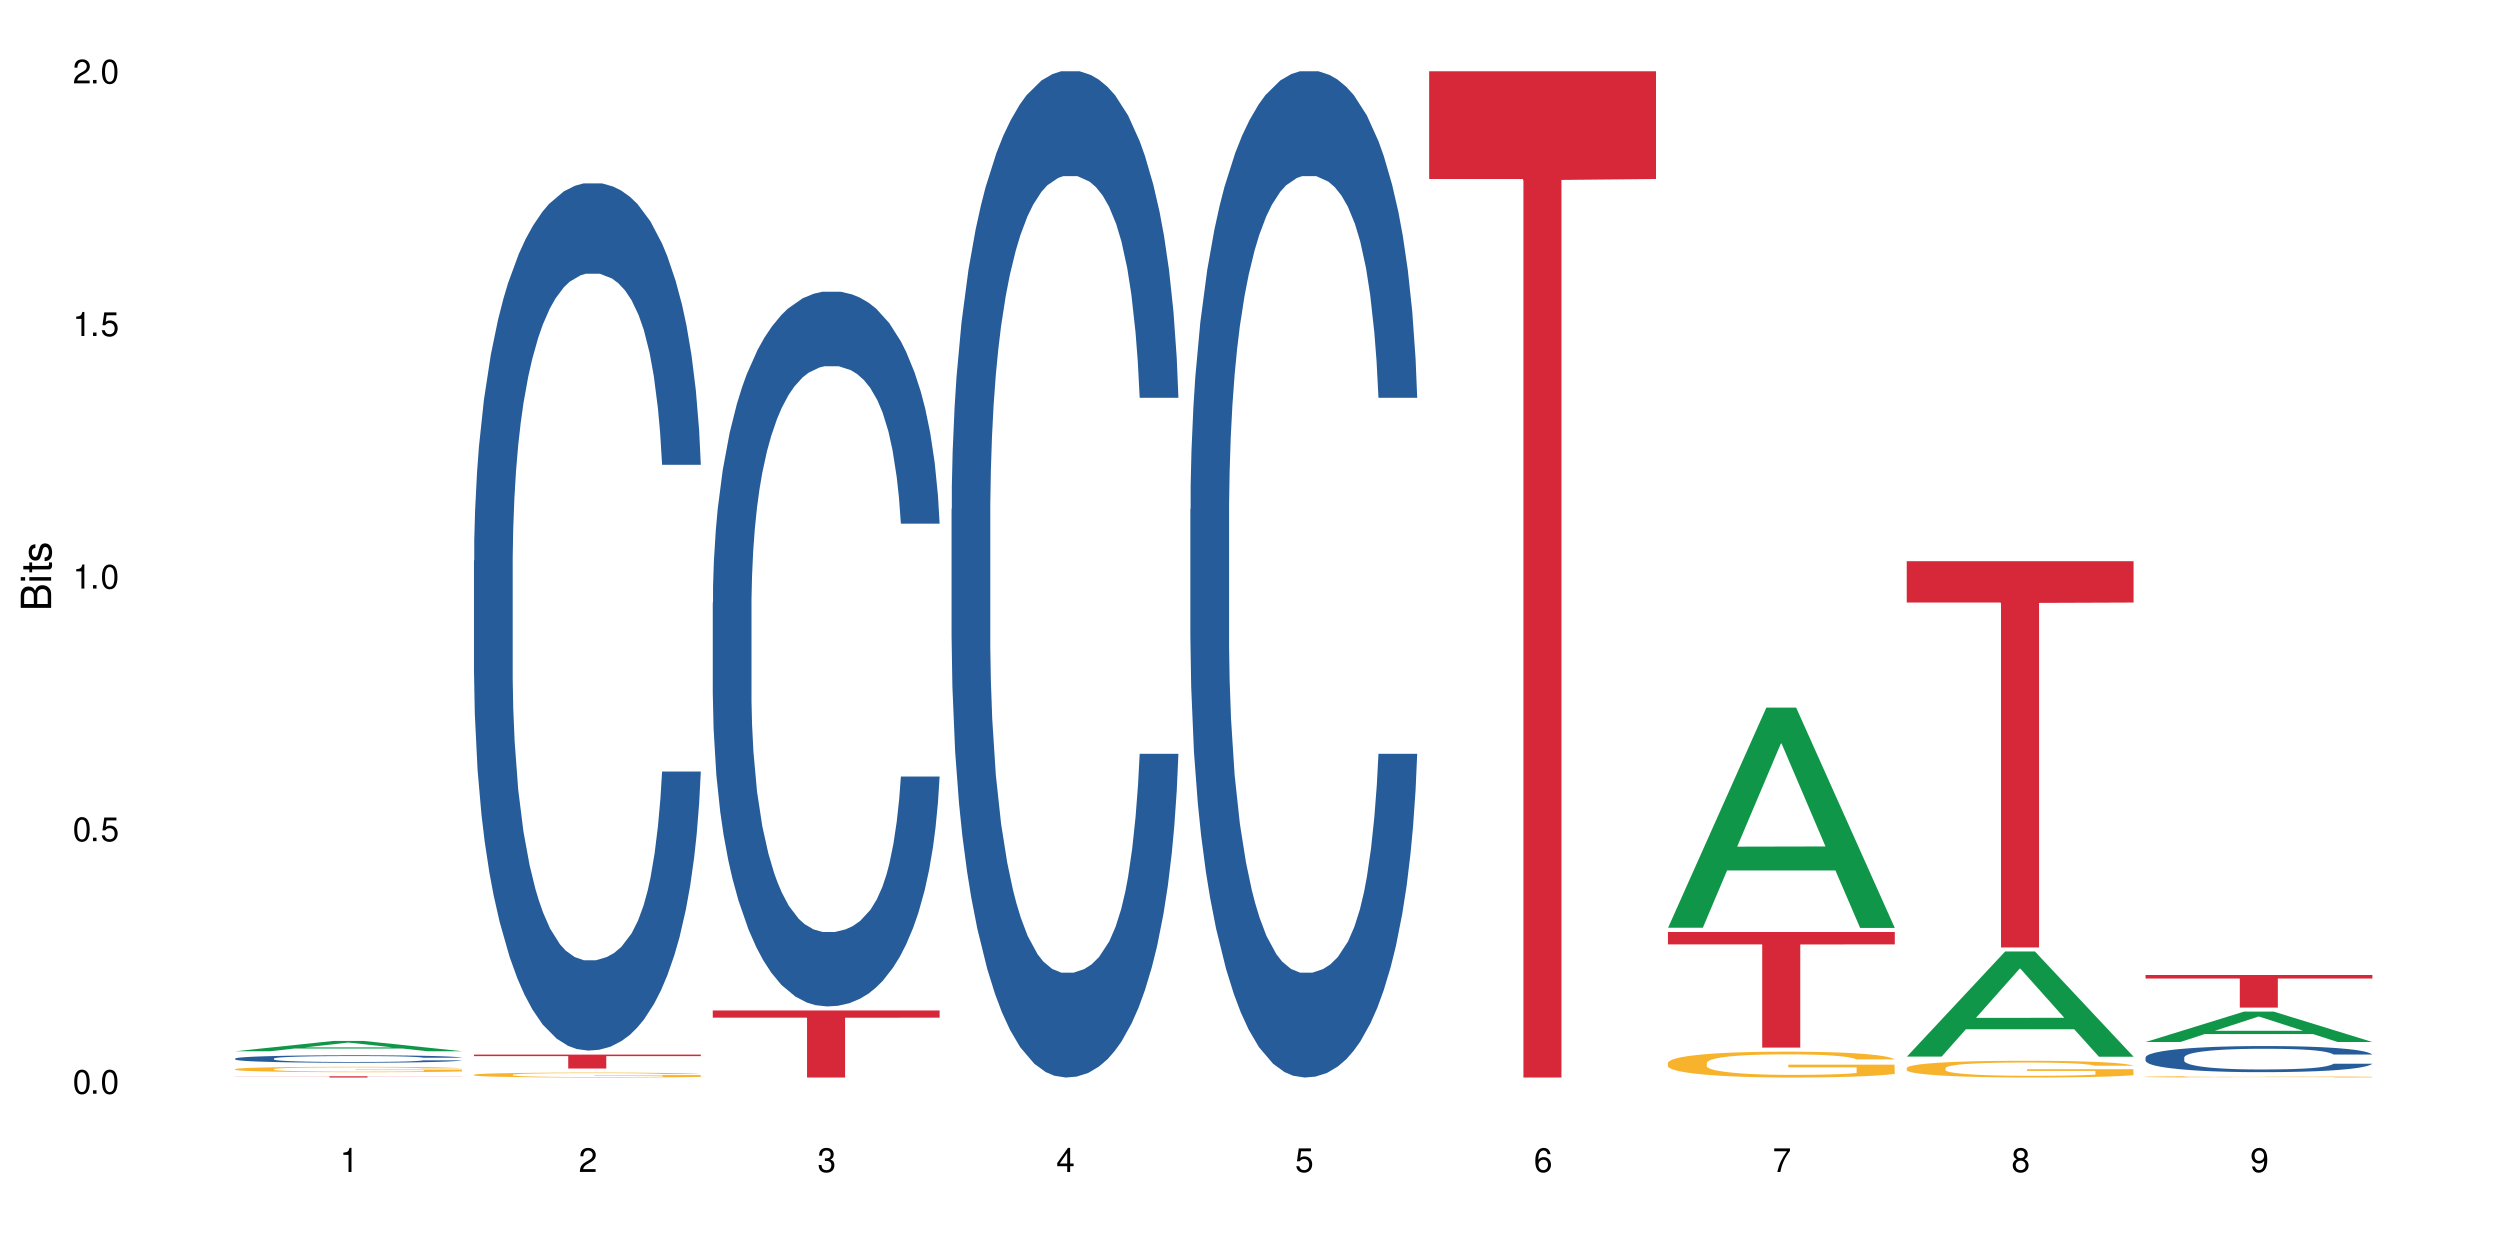 <?xml version="1.0" encoding="UTF-8"?>
<svg xmlns="http://www.w3.org/2000/svg" xmlns:xlink="http://www.w3.org/1999/xlink" width="720" height="360" viewBox="0 0 720 360">
<defs>
<g>
<g id="glyph-0-0">
</g>
<g id="glyph-0-1">
<path d="M 2.641 -6.938 C 2 -6.938 1.422 -6.656 1.078 -6.172 C 0.641 -5.562 0.406 -4.641 0.406 -3.359 C 0.406 -1.016 1.188 0.219 2.641 0.219 C 4.078 0.219 4.859 -1.016 4.859 -3.297 C 4.859 -4.641 4.656 -5.547 4.203 -6.172 C 3.844 -6.656 3.281 -6.938 2.641 -6.938 Z M 2.641 -6.188 C 3.547 -6.188 4 -5.25 4 -3.375 C 4 -1.406 3.562 -0.484 2.625 -0.484 C 1.734 -0.484 1.281 -1.438 1.281 -3.344 C 1.281 -5.25 1.734 -6.188 2.641 -6.188 Z M 2.641 -6.188 "/>
</g>
<g id="glyph-0-2">
<path d="M 1.828 -1 L 0.828 -1 L 0.828 0 L 1.828 0 Z M 1.828 -1 "/>
</g>
<g id="glyph-0-3">
<path d="M 4.562 -6.797 L 1.062 -6.797 L 0.547 -3.094 L 1.328 -3.094 C 1.719 -3.562 2.047 -3.734 2.578 -3.734 C 3.484 -3.734 4.062 -3.109 4.062 -2.094 C 4.062 -1.125 3.484 -0.531 2.578 -0.531 C 1.828 -0.531 1.375 -0.906 1.188 -1.672 L 0.328 -1.672 C 0.453 -1.109 0.547 -0.844 0.75 -0.594 C 1.125 -0.078 1.828 0.219 2.594 0.219 C 3.969 0.219 4.922 -0.781 4.922 -2.219 C 4.922 -3.562 4.031 -4.484 2.719 -4.484 C 2.25 -4.484 1.859 -4.359 1.469 -4.062 L 1.734 -5.969 L 4.562 -5.969 Z M 4.562 -6.797 "/>
</g>
<g id="glyph-0-4">
<path d="M 2.484 -4.938 L 2.484 0 L 3.328 0 L 3.328 -6.938 L 2.766 -6.938 C 2.469 -5.875 2.281 -5.734 0.984 -5.562 L 0.984 -4.938 Z M 2.484 -4.938 "/>
</g>
<g id="glyph-0-5">
<path d="M 4.859 -0.828 L 1.281 -0.828 C 1.359 -1.406 1.672 -1.781 2.5 -2.281 L 3.469 -2.828 C 4.406 -3.344 4.906 -4.062 4.906 -4.906 C 4.906 -5.484 4.672 -6.031 4.266 -6.406 C 3.859 -6.766 3.375 -6.938 2.719 -6.938 C 1.859 -6.938 1.219 -6.625 0.844 -6.031 C 0.609 -5.672 0.5 -5.234 0.484 -4.531 L 1.328 -4.531 C 1.359 -5.016 1.406 -5.281 1.531 -5.516 C 1.75 -5.938 2.188 -6.203 2.703 -6.203 C 3.469 -6.203 4.031 -5.641 4.031 -4.891 C 4.031 -4.344 3.719 -3.859 3.125 -3.516 L 2.234 -3 C 0.812 -2.172 0.406 -1.531 0.328 -0.016 L 4.859 -0.016 Z M 4.859 -0.828 "/>
</g>
<g id="glyph-0-6">
<path d="M 2.125 -3.188 L 2.578 -3.188 C 3.5 -3.188 3.984 -2.766 3.984 -1.922 C 3.984 -1.062 3.469 -0.531 2.594 -0.531 C 1.656 -0.531 1.203 -1 1.156 -2.016 L 0.312 -2.016 C 0.344 -1.453 0.438 -1.094 0.609 -0.781 C 0.953 -0.109 1.625 0.219 2.547 0.219 C 3.953 0.219 4.859 -0.625 4.859 -1.938 C 4.859 -2.828 4.516 -3.297 3.703 -3.594 C 4.344 -3.844 4.656 -4.328 4.656 -5.031 C 4.656 -6.219 3.875 -6.938 2.578 -6.938 C 1.203 -6.938 0.484 -6.172 0.453 -4.703 L 1.297 -4.703 C 1.312 -5.125 1.344 -5.359 1.453 -5.578 C 1.641 -5.969 2.062 -6.203 2.594 -6.203 C 3.344 -6.203 3.797 -5.75 3.797 -5 C 3.797 -4.516 3.609 -4.219 3.25 -4.047 C 3.016 -3.953 2.703 -3.922 2.125 -3.906 Z M 2.125 -3.188 "/>
</g>
<g id="glyph-0-7">
<path d="M 3.141 -1.672 L 3.141 0 L 3.984 0 L 3.984 -1.672 L 4.984 -1.672 L 4.984 -2.438 L 3.984 -2.438 L 3.984 -6.938 L 3.359 -6.938 L 0.266 -2.578 L 0.266 -1.672 Z M 3.141 -2.438 L 1 -2.438 L 3.141 -5.5 Z M 3.141 -2.438 "/>
</g>
<g id="glyph-0-8">
<path d="M 4.781 -5.125 C 4.609 -6.266 3.891 -6.938 2.844 -6.938 C 2.094 -6.938 1.422 -6.578 1.031 -5.953 C 0.594 -5.266 0.406 -4.422 0.406 -3.172 C 0.406 -2 0.578 -1.25 0.984 -0.641 C 1.359 -0.078 1.953 0.219 2.703 0.219 C 3.984 0.219 4.922 -0.75 4.922 -2.094 C 4.922 -3.375 4.062 -4.281 2.844 -4.281 C 2.172 -4.281 1.641 -4.031 1.281 -3.516 C 1.281 -5.234 1.828 -6.188 2.797 -6.188 C 3.391 -6.188 3.797 -5.797 3.938 -5.125 Z M 2.734 -3.531 C 3.547 -3.531 4.062 -2.953 4.062 -2.031 C 4.062 -1.156 3.484 -0.531 2.703 -0.531 C 1.922 -0.531 1.328 -1.188 1.328 -2.078 C 1.328 -2.938 1.906 -3.531 2.734 -3.531 Z M 2.734 -3.531 "/>
</g>
<g id="glyph-0-9">
<path d="M 4.984 -6.797 L 0.438 -6.797 L 0.438 -5.969 L 4.109 -5.969 C 2.5 -3.656 1.828 -2.234 1.328 0 L 2.219 0 C 2.594 -2.172 3.453 -4.047 4.984 -6.094 Z M 4.984 -6.797 "/>
</g>
<g id="glyph-0-10">
<path d="M 3.75 -3.656 C 4.469 -4.094 4.688 -4.438 4.688 -5.078 C 4.688 -6.172 3.844 -6.938 2.641 -6.938 C 1.438 -6.938 0.594 -6.172 0.594 -5.094 C 0.594 -4.438 0.812 -4.094 1.516 -3.656 C 0.734 -3.266 0.359 -2.703 0.359 -1.922 C 0.359 -0.656 1.281 0.219 2.641 0.219 C 3.984 0.219 4.922 -0.656 4.922 -1.922 C 4.922 -2.703 4.531 -3.266 3.75 -3.656 Z M 2.641 -6.188 C 3.359 -6.188 3.812 -5.75 3.812 -5.062 C 3.812 -4.406 3.344 -3.984 2.641 -3.984 C 1.922 -3.984 1.453 -4.406 1.453 -5.078 C 1.453 -5.75 1.922 -6.188 2.641 -6.188 Z M 2.641 -3.266 C 3.484 -3.266 4.062 -2.719 4.062 -1.906 C 4.062 -1.078 3.484 -0.531 2.625 -0.531 C 1.797 -0.531 1.219 -1.094 1.219 -1.906 C 1.219 -2.719 1.781 -3.266 2.641 -3.266 Z M 2.641 -3.266 "/>
</g>
<g id="glyph-0-11">
<path d="M 0.516 -1.578 C 0.672 -0.453 1.406 0.219 2.438 0.219 C 3.188 0.219 3.859 -0.141 4.266 -0.766 C 4.688 -1.453 4.891 -2.297 4.891 -3.547 C 4.891 -4.719 4.703 -5.453 4.312 -6.078 C 3.938 -6.641 3.344 -6.938 2.594 -6.938 C 1.297 -6.938 0.359 -5.969 0.359 -4.625 C 0.359 -3.344 1.234 -2.453 2.453 -2.453 C 3.094 -2.453 3.578 -2.672 4.016 -3.203 C 4 -1.484 3.469 -0.531 2.5 -0.531 C 1.906 -0.531 1.484 -0.906 1.359 -1.578 Z M 2.578 -6.203 C 3.375 -6.203 3.969 -5.531 3.969 -4.641 C 3.969 -3.797 3.391 -3.188 2.547 -3.188 C 1.734 -3.188 1.234 -3.766 1.234 -4.688 C 1.234 -5.562 1.797 -6.203 2.578 -6.203 Z M 2.578 -6.203 "/>
</g>
<g id="glyph-1-0">
</g>
<g id="glyph-1-1">
<path d="M 0 -0.953 L 0 -4.891 C 0 -5.719 -0.234 -6.344 -0.734 -6.797 C -1.188 -7.234 -1.812 -7.469 -2.5 -7.469 C -3.547 -7.469 -4.188 -7 -4.625 -5.875 C -4.984 -6.688 -5.625 -7.094 -6.531 -7.094 C -7.172 -7.094 -7.734 -6.859 -8.141 -6.391 C -8.562 -5.922 -8.75 -5.344 -8.75 -4.5 L -8.75 -0.953 Z M -4.984 -2.062 L -7.766 -2.062 L -7.766 -4.219 C -7.766 -4.844 -7.688 -5.203 -7.453 -5.5 C -7.219 -5.812 -6.859 -5.969 -6.375 -5.969 C -5.891 -5.969 -5.531 -5.812 -5.297 -5.5 C -5.062 -5.203 -4.984 -4.844 -4.984 -4.219 Z M -0.984 -2.062 L -4 -2.062 L -4 -4.781 C -4 -5.766 -3.438 -6.359 -2.484 -6.359 C -1.547 -6.359 -0.984 -5.766 -0.984 -4.781 Z M -0.984 -2.062 "/>
</g>
<g id="glyph-1-2">
<path d="M -6.281 -1.797 L -6.281 -0.797 L 0 -0.797 L 0 -1.797 Z M -8.75 -1.797 L -8.75 -0.797 L -7.484 -0.797 L -7.484 -1.797 Z M -8.75 -1.797 "/>
</g>
<g id="glyph-1-3">
<path d="M -6.281 -3.047 L -6.281 -2.016 L -8.016 -2.016 L -8.016 -1.016 L -6.281 -1.016 L -6.281 -0.172 L -5.469 -0.172 L -5.469 -1.016 L -0.719 -1.016 C -0.078 -1.016 0.281 -1.453 0.281 -2.234 C 0.281 -2.5 0.25 -2.719 0.188 -3.047 L -0.641 -3.047 C -0.609 -2.906 -0.594 -2.766 -0.594 -2.562 C -0.594 -2.141 -0.719 -2.016 -1.156 -2.016 L -5.469 -2.016 L -5.469 -3.047 Z M -6.281 -3.047 "/>
</g>
<g id="glyph-1-4">
<path d="M -4.531 -5.25 C -5.766 -5.25 -6.469 -4.422 -6.469 -2.969 C -6.469 -1.516 -5.719 -0.562 -4.547 -0.562 C -3.562 -0.562 -3.094 -1.062 -2.734 -2.562 L -2.516 -3.484 C -2.344 -4.188 -2.094 -4.469 -1.641 -4.469 C -1.047 -4.469 -0.641 -3.875 -0.641 -3 C -0.641 -2.453 -0.797 -2 -1.062 -1.75 C -1.25 -1.594 -1.422 -1.531 -1.875 -1.469 L -1.875 -0.406 C -0.422 -0.453 0.281 -1.266 0.281 -2.922 C 0.281 -4.5 -0.5 -5.516 -1.719 -5.516 C -2.656 -5.516 -3.172 -4.984 -3.469 -3.734 L -3.703 -2.766 C -3.891 -1.953 -4.156 -1.609 -4.594 -1.609 C -5.188 -1.609 -5.547 -2.125 -5.547 -2.938 C -5.547 -3.75 -5.203 -4.172 -4.531 -4.203 Z M -4.531 -5.25 "/>
</g>
</g>
</defs>
<rect x="-72" y="-36" width="864" height="432" fill="rgb(100%, 100%, 100%)" fill-opacity="1"/>
<path fill-rule="nonzero" fill="rgb(6.275%, 58.824%, 28.235%)" fill-opacity="1" d="M 67.73 302.758 L 67.801 302.754 L 96.07 299.781 L 104.656 299.781 L 133.066 302.758 L 123.082 302.758 L 115.965 301.98 L 84.762 301.98 L 77.781 302.758 L 67.73 302.758 L 87.766 301.66 L 113.102 301.656 L 100.469 300.266 L 100.328 300.266 L 100.188 300.273 L 87.695 301.656 L 87.766 301.66 Z M 67.73 302.758 "/>
<path fill-rule="nonzero" fill="rgb(14.51%, 36.078%, 60%)" fill-opacity="1" d="M 67.73 304.859 L 67.812 304.855 L 67.812 304.809 L 68.051 304.734 L 68.605 304.641 L 69.164 304.574 L 70.598 304.461 L 72.59 304.348 L 74.664 304.262 L 76.176 304.211 L 77.531 304.172 L 80.637 304.098 L 82.629 304.059 L 84.781 304.027 L 87.41 303.992 L 89.324 303.973 L 93.625 303.941 L 96.812 303.93 L 99.281 303.922 L 104.621 303.922 L 107.809 303.93 L 110.117 303.941 L 112.668 303.957 L 114.82 303.973 L 118.562 304.016 L 121.91 304.07 L 123.426 304.102 L 125.816 304.164 L 127.648 304.223 L 128.922 304.273 L 130.355 304.348 L 131.629 304.434 L 132.586 304.535 L 133.066 304.621 L 121.91 304.621 L 121.352 304.543 L 120.715 304.48 L 119.52 304.398 L 118.324 304.344 L 116.652 304.285 L 115.137 304.25 L 113.066 304.211 L 111.234 304.188 L 109.32 304.172 L 107.488 304.16 L 103.984 304.148 L 99.922 304.148 L 98.406 304.152 L 95.297 304.168 L 93.625 304.18 L 91.234 304.207 L 89.562 304.234 L 87.57 304.273 L 86.215 304.305 L 84.543 304.355 L 83.348 304.402 L 81.992 304.469 L 81.195 304.516 L 80.48 304.57 L 79.84 304.637 L 79.363 304.703 L 79.043 304.777 L 78.887 304.848 L 78.887 305.152 L 79.043 305.223 L 79.441 305.305 L 80.48 305.426 L 81.992 305.531 L 83.746 305.613 L 85.418 305.672 L 86.375 305.699 L 87.648 305.73 L 89.641 305.77 L 92.512 305.809 L 94.184 305.824 L 96.734 305.84 L 99.363 305.848 L 102.867 305.848 L 105.977 305.84 L 108.047 305.832 L 110.199 305.816 L 113.145 305.781 L 114.98 305.75 L 116.57 305.711 L 117.766 305.676 L 118.562 305.645 L 119.758 305.582 L 120.715 305.516 L 121.434 305.449 L 121.91 305.379 L 133.066 305.379 L 132.586 305.461 L 131.871 305.535 L 131.152 305.594 L 130.039 305.66 L 128.762 305.723 L 126.93 305.793 L 125.418 305.836 L 123.426 305.887 L 121.59 305.922 L 119.602 305.957 L 116.652 305.996 L 114.738 306.016 L 112.668 306.031 L 110.199 306.047 L 107.09 306.062 L 103.746 306.07 L 100.637 306.07 L 97.289 306.066 L 94.82 306.059 L 91.555 306.043 L 87.492 306.008 L 84.543 305.969 L 82.23 305.934 L 80.238 305.895 L 78.008 305.84 L 75.141 305.754 L 73.387 305.688 L 72.191 305.633 L 70.84 305.555 L 69.883 305.488 L 68.766 305.375 L 67.969 305.238 L 67.73 305.129 Z M 67.73 304.859 "/>
<path fill-rule="nonzero" fill="rgb(96.863%, 70.196%, 16.863%)" fill-opacity="1" d="M 67.73 307.902 L 67.812 307.902 L 67.812 307.875 L 68.129 307.809 L 68.926 307.723 L 69.961 307.648 L 71.078 307.594 L 71.793 307.562 L 72.988 307.52 L 74.023 307.488 L 76.656 307.426 L 80 307.363 L 81.832 307.34 L 83.906 307.312 L 86.852 307.289 L 88.207 307.277 L 92.352 307.254 L 97.051 307.242 L 102.23 307.234 L 104.621 307.238 L 107.887 307.242 L 112.348 307.258 L 114.898 307.273 L 116.891 307.289 L 118.961 307.305 L 121.512 307.336 L 123.902 307.367 L 125.816 307.402 L 127.727 307.445 L 129.32 307.492 L 130.676 307.539 L 131.871 307.602 L 132.586 307.648 L 133.066 307.699 L 121.988 307.699 L 121.352 307.648 L 120.637 307.613 L 119.441 307.566 L 118.246 307.531 L 117.051 307.504 L 114.82 307.465 L 112.906 307.445 L 110.516 307.426 L 108.207 307.41 L 105.578 307.402 L 103.984 307.398 L 99.762 307.398 L 95.938 307.41 L 93.707 307.422 L 92.113 307.434 L 89.879 307.453 L 88.527 307.473 L 87.73 307.48 L 85.34 307.527 L 83.746 307.566 L 82.871 307.594 L 81.754 307.637 L 80.957 307.676 L 80.082 307.73 L 79.602 307.773 L 78.965 307.871 L 78.887 308.125 L 79.125 308.18 L 79.602 308.238 L 80.238 308.289 L 81.195 308.344 L 82.152 308.387 L 83.824 308.441 L 85.258 308.477 L 86.375 308.504 L 88.527 308.539 L 89.402 308.555 L 91.473 308.578 L 93.625 308.598 L 96.254 308.617 L 98.246 308.625 L 101.434 308.633 L 105.496 308.633 L 110.277 308.625 L 113.305 308.613 L 115.379 308.602 L 116.73 308.59 L 118.406 308.574 L 119.602 308.562 L 120.715 308.547 L 122.07 308.52 L 122.07 308.18 L 102.391 308.18 L 102.391 308.02 L 132.984 308.02 L 133.066 308.574 L 131.391 308.613 L 129.32 308.648 L 127.328 308.68 L 125.258 308.703 L 122.309 308.73 L 119.918 308.746 L 116.254 308.766 L 112.906 308.781 L 109.402 308.789 L 106.293 308.793 L 99.363 308.793 L 95.855 308.781 L 93.066 308.77 L 90.52 308.758 L 87.969 308.738 L 84.781 308.707 L 82.711 308.684 L 80.559 308.656 L 78.406 308.617 L 76.496 308.582 L 75.219 308.551 L 73.945 308.516 L 72.59 308.473 L 71.316 308.426 L 70.359 308.383 L 69.484 308.332 L 68.848 308.285 L 68.211 308.219 L 67.891 308.168 L 67.73 308.125 Z M 67.73 307.902 "/>
<path fill-rule="nonzero" fill="rgb(83.922%, 15.686%, 22.353%)" fill-opacity="1" d="M 67.73 309.957 L 133.066 309.957 L 133.066 309.996 L 105.836 310 L 105.836 310.332 L 94.879 310.332 L 94.879 310 L 94.723 309.996 L 67.73 309.996 Z M 67.73 309.957 "/>
<path fill-rule="nonzero" fill="rgb(14.51%, 36.078%, 60%)" fill-opacity="1" d="M 136.504 161.484 L 136.582 161.258 L 136.582 155.777 L 136.824 147.102 L 137.379 136.145 L 137.938 128.609 L 139.371 115.141 L 141.363 102.129 L 143.434 92.082 L 144.949 86.148 L 146.305 81.582 L 149.41 73.133 L 151.402 68.797 L 153.555 64.914 L 156.184 61.035 L 158.098 58.75 L 162.398 55.098 L 165.586 53.5 L 168.055 52.816 L 173.395 52.816 L 176.582 53.727 L 178.891 54.871 L 181.441 56.695 L 183.594 58.75 L 187.336 63.773 L 190.684 70.164 L 192.195 73.82 L 194.586 80.895 L 196.418 87.746 L 197.695 93.68 L 199.129 102.129 L 200.402 112.402 L 201.359 124.043 L 201.836 133.859 L 190.684 133.859 L 190.125 124.73 L 189.488 117.652 L 188.293 108.293 L 187.098 101.672 L 185.426 95.051 L 183.91 90.711 L 181.84 86.375 L 180.008 83.637 L 178.094 81.582 L 176.262 80.211 L 172.758 78.84 L 168.691 78.84 L 167.18 79.297 L 164.07 81.125 L 162.398 82.723 L 160.008 85.918 L 158.336 88.887 L 156.344 93.453 L 154.988 97.332 L 153.316 103.27 L 152.121 108.52 L 150.766 116.055 L 149.969 121.762 L 149.25 128.152 L 148.613 135.688 L 148.137 143.676 L 147.816 152.125 L 147.66 160.344 L 147.66 195.73 L 147.816 203.949 L 148.215 213.535 L 149.25 227.461 L 150.766 239.562 L 152.52 249.152 L 154.191 256 L 155.148 259.195 L 156.422 262.848 L 158.414 267.414 L 161.281 271.98 L 162.957 273.805 L 165.504 275.633 L 168.137 276.547 L 171.641 276.547 L 174.746 275.633 L 176.82 274.492 L 178.973 272.664 L 181.918 268.785 L 183.75 265.133 L 185.344 260.793 L 186.539 256.457 L 187.336 252.805 L 188.531 245.727 L 189.488 237.965 L 190.203 229.973 L 190.684 222.211 L 201.836 222.211 L 201.359 231.344 L 200.645 240.246 L 199.926 246.867 L 198.809 254.859 L 197.535 261.934 L 195.703 269.926 L 194.188 275.176 L 192.195 280.883 L 190.363 285.223 L 188.371 289.102 L 185.426 293.668 L 183.512 295.953 L 181.441 298.008 L 178.973 299.832 L 175.863 301.43 L 172.516 302.344 L 169.41 302.57 L 166.062 302.117 L 163.594 301.203 L 160.328 299.148 L 156.262 295.039 L 153.316 290.699 L 151.004 286.363 L 149.012 281.797 L 146.781 275.633 L 143.914 265.59 L 142.16 257.824 L 140.965 251.434 L 139.609 242.531 L 138.656 234.539 L 137.539 221.754 L 136.742 205.547 L 136.504 192.988 Z M 136.504 161.484 "/>
<path fill-rule="nonzero" fill="rgb(96.863%, 70.196%, 16.863%)" fill-opacity="1" d="M 136.504 309.52 L 136.582 309.52 L 136.582 309.492 L 136.902 309.434 L 137.699 309.352 L 138.734 309.285 L 139.852 309.234 L 140.566 309.207 L 141.762 309.168 L 142.797 309.141 L 145.426 309.082 L 148.773 309.027 L 150.605 309.004 L 152.68 308.98 L 155.625 308.957 L 156.98 308.945 L 161.125 308.926 L 165.824 308.914 L 171.004 308.91 L 173.395 308.91 L 176.66 308.914 L 181.121 308.93 L 183.672 308.941 L 185.664 308.957 L 187.734 308.973 L 190.285 309 L 192.676 309.031 L 194.586 309.062 L 196.5 309.102 L 198.094 309.141 L 199.449 309.188 L 200.645 309.242 L 201.359 309.289 L 201.836 309.332 L 190.762 309.332 L 190.125 309.289 L 189.41 309.254 L 188.215 309.211 L 187.02 309.18 L 185.824 309.152 L 183.594 309.121 L 181.68 309.098 L 179.289 309.082 L 176.98 309.07 L 174.348 309.062 L 172.758 309.059 L 168.535 309.059 L 164.707 309.066 L 162.477 309.078 L 160.883 309.09 L 158.652 309.109 L 157.301 309.125 L 156.504 309.133 L 154.113 309.176 L 152.52 309.211 L 151.641 309.234 L 150.527 309.273 L 149.73 309.309 L 148.852 309.363 L 148.375 309.402 L 147.738 309.488 L 147.66 309.723 L 147.898 309.773 L 148.375 309.824 L 149.012 309.871 L 149.969 309.922 L 150.926 309.961 L 152.598 310.012 L 154.031 310.043 L 155.148 310.066 L 157.301 310.102 L 158.176 310.113 L 160.246 310.137 L 162.398 310.156 L 165.027 310.172 L 167.02 310.18 L 170.207 310.184 L 174.27 310.184 L 179.051 310.176 L 182.078 310.168 L 184.148 310.156 L 185.504 310.148 L 187.176 310.133 L 188.371 310.121 L 189.488 310.105 L 190.844 310.082 L 190.844 309.773 L 171.164 309.77 L 171.164 309.625 L 201.758 309.625 L 201.836 310.133 L 200.164 310.168 L 198.094 310.203 L 196.102 310.227 L 194.031 310.25 L 191.082 310.273 L 188.691 310.289 L 185.027 310.309 L 181.68 310.32 L 178.176 310.328 L 175.066 310.332 L 171.402 310.332 L 168.137 310.328 L 164.629 310.32 L 161.84 310.312 L 159.289 310.297 L 156.742 310.281 L 153.555 310.254 L 151.484 310.23 L 149.332 310.207 L 147.18 310.172 L 145.27 310.137 L 143.992 310.109 L 142.719 310.078 L 141.363 310.039 L 140.09 309.996 L 139.133 309.957 L 138.258 309.91 L 137.617 309.867 L 136.98 309.809 L 136.664 309.762 L 136.504 309.723 Z M 136.504 309.52 "/>
<path fill-rule="nonzero" fill="rgb(83.922%, 15.686%, 22.353%)" fill-opacity="1" d="M 136.504 303.734 L 201.836 303.734 L 201.836 304.164 L 174.609 304.168 L 174.609 307.746 L 163.652 307.746 L 163.652 304.172 L 163.496 304.164 L 136.504 304.164 Z M 136.504 303.734 "/>
<path fill-rule="nonzero" fill="rgb(14.51%, 36.078%, 60%)" fill-opacity="1" d="M 205.277 173.586 L 205.355 173.395 L 205.355 168.879 L 205.594 161.73 L 206.152 152.699 L 206.711 146.492 L 208.145 135.391 L 210.137 124.664 L 212.207 116.387 L 213.723 111.496 L 215.078 107.734 L 218.184 100.77 L 220.176 97.195 L 222.328 93.996 L 224.957 90.801 L 226.867 88.918 L 231.172 85.906 L 234.359 84.59 L 236.828 84.027 L 242.168 84.027 L 245.352 84.777 L 247.664 85.719 L 250.215 87.223 L 252.363 88.918 L 256.109 93.059 L 259.457 98.324 L 260.969 101.336 L 263.359 107.168 L 265.191 112.812 L 266.469 117.703 L 267.902 124.664 L 269.176 133.133 L 270.133 142.727 L 270.609 150.82 L 259.457 150.82 L 258.898 143.293 L 258.262 137.461 L 257.066 129.746 L 255.871 124.289 L 254.195 118.832 L 252.684 115.258 L 250.613 111.684 L 248.777 109.426 L 246.867 107.734 L 245.035 106.605 L 241.527 105.477 L 237.465 105.477 L 235.953 105.852 L 232.844 107.355 L 231.172 108.672 L 228.781 111.309 L 227.109 113.754 L 225.117 117.516 L 223.762 120.715 L 222.09 125.605 L 220.895 129.934 L 219.539 136.145 L 218.742 140.848 L 218.023 146.113 L 217.387 152.324 L 216.91 158.91 L 216.59 165.871 L 216.43 172.645 L 216.43 201.809 L 216.59 208.578 L 216.988 216.48 L 218.023 227.961 L 219.539 237.93 L 221.293 245.832 L 222.965 251.477 L 223.922 254.113 L 225.195 257.121 L 227.188 260.887 L 230.055 264.648 L 231.73 266.152 L 234.277 267.66 L 236.906 268.41 L 240.414 268.41 L 243.52 267.66 L 245.594 266.719 L 247.742 265.211 L 250.691 262.016 L 252.523 259.004 L 254.117 255.43 L 255.312 251.855 L 256.109 248.844 L 257.305 243.012 L 258.262 236.613 L 258.977 230.027 L 259.457 223.633 L 270.609 223.633 L 270.133 231.156 L 269.414 238.496 L 268.699 243.953 L 267.582 250.539 L 266.309 256.371 L 264.477 262.953 L 262.961 267.281 L 260.969 271.984 L 259.137 275.562 L 257.145 278.758 L 254.195 282.523 L 252.285 284.402 L 250.215 286.098 L 247.742 287.602 L 244.637 288.918 L 241.289 289.672 L 238.184 289.859 L 234.836 289.484 L 232.367 288.73 L 229.098 287.039 L 225.035 283.652 L 222.09 280.078 L 219.777 276.5 L 217.785 272.738 L 215.555 267.66 L 212.688 259.379 L 210.934 252.984 L 209.738 247.715 L 208.383 240.379 L 207.426 233.793 L 206.312 223.254 L 205.516 209.898 L 205.277 199.551 Z M 205.277 173.586 "/>
<path fill-rule="nonzero" fill="rgb(83.922%, 15.686%, 22.353%)" fill-opacity="1" d="M 205.277 291.023 L 270.609 291.023 L 270.609 293.09 L 243.383 293.109 L 243.383 310.332 L 232.426 310.332 L 232.426 293.129 L 232.266 293.09 L 205.277 293.09 Z M 205.277 291.023 "/>
<path fill-rule="nonzero" fill="rgb(14.51%, 36.078%, 60%)" fill-opacity="1" d="M 274.051 146.621 L 274.129 146.355 L 274.129 140 L 274.367 129.934 L 274.926 117.215 L 275.484 108.477 L 276.918 92.844 L 278.91 77.746 L 280.98 66.09 L 282.496 59.203 L 283.848 53.902 L 286.957 44.102 L 288.949 39.07 L 291.102 34.566 L 293.73 30.062 L 295.641 27.414 L 299.945 23.176 L 303.129 21.32 L 305.602 20.527 L 310.938 20.527 L 314.125 21.586 L 316.438 22.91 L 318.984 25.031 L 321.137 27.414 L 324.883 33.242 L 328.23 40.66 L 329.742 44.898 L 332.133 53.109 L 333.965 61.055 L 335.238 67.945 L 336.676 77.746 L 337.949 89.668 L 338.906 103.176 L 339.383 114.566 L 328.23 114.566 L 327.672 103.973 L 327.035 95.758 L 325.84 84.898 L 324.645 77.215 L 322.969 69.535 L 321.457 64.5 L 319.383 59.469 L 317.551 56.289 L 315.641 53.902 L 313.809 52.316 L 310.301 50.727 L 306.238 50.727 L 304.723 51.254 L 301.617 53.375 L 299.945 55.23 L 297.555 58.938 L 295.879 62.383 L 293.887 67.68 L 292.535 72.184 L 290.859 79.07 L 289.664 85.164 L 288.312 93.906 L 287.516 100.527 L 286.797 107.945 L 286.16 116.688 L 285.684 125.957 L 285.363 135.762 L 285.203 145.297 L 285.203 186.355 L 285.363 195.895 L 285.762 207.02 L 286.797 223.18 L 288.312 237.219 L 290.062 248.344 L 291.738 256.293 L 292.691 260 L 293.969 264.238 L 295.961 269.535 L 298.828 274.836 L 300.5 276.953 L 303.051 279.074 L 305.68 280.133 L 309.188 280.133 L 312.293 279.074 L 314.363 277.75 L 316.516 275.629 L 319.465 271.125 L 321.297 266.887 L 322.891 261.855 L 324.086 256.82 L 324.883 252.582 L 326.078 244.371 L 327.035 235.363 L 327.75 226.094 L 328.23 217.086 L 339.383 217.086 L 338.906 227.684 L 338.188 238.012 L 337.473 245.695 L 336.355 254.969 L 335.082 263.18 L 333.25 272.449 L 331.734 278.543 L 329.742 285.168 L 327.91 290.199 L 325.918 294.703 L 322.969 300 L 321.059 302.648 L 318.984 305.035 L 316.516 307.152 L 313.41 309.008 L 310.062 310.066 L 306.957 310.332 L 303.609 309.801 L 301.141 308.742 L 297.871 306.359 L 293.809 301.59 L 290.859 296.559 L 288.551 291.523 L 286.559 286.227 L 284.328 279.074 L 281.457 267.418 L 279.707 258.41 L 278.512 250.992 L 277.156 240.664 L 276.199 231.391 L 275.086 216.555 L 274.289 197.746 L 274.051 183.18 Z M 274.051 146.621 "/>
<path fill-rule="nonzero" fill="rgb(14.51%, 36.078%, 60%)" fill-opacity="1" d="M 342.82 146.621 L 342.902 146.355 L 342.902 140 L 343.141 129.934 L 343.699 117.215 L 344.258 108.477 L 345.691 92.844 L 347.684 77.746 L 349.754 66.09 L 351.266 59.203 L 352.621 53.902 L 355.73 44.102 L 357.723 39.07 L 359.871 34.566 L 362.5 30.062 L 364.414 27.414 L 368.715 23.176 L 371.902 21.32 L 374.375 20.527 L 379.711 20.527 L 382.898 21.586 L 385.211 22.91 L 387.758 25.031 L 389.91 27.414 L 393.656 33.242 L 397 40.66 L 398.516 44.898 L 400.906 53.109 L 402.738 61.055 L 404.012 67.945 L 405.445 77.746 L 406.723 89.668 L 407.68 103.176 L 408.156 114.566 L 397 114.566 L 396.445 103.973 L 395.805 95.758 L 394.609 84.898 L 393.414 77.215 L 391.742 69.535 L 390.23 64.5 L 388.156 59.469 L 386.324 56.289 L 384.414 53.902 L 382.578 52.316 L 379.074 50.727 L 375.012 50.727 L 373.496 51.254 L 370.391 53.375 L 368.715 55.23 L 366.324 58.938 L 364.652 62.383 L 362.66 67.68 L 361.305 72.184 L 359.633 79.07 L 358.438 85.164 L 357.082 93.906 L 356.285 100.527 L 355.57 107.945 L 354.934 116.688 L 354.453 125.957 L 354.137 135.762 L 353.977 145.297 L 353.977 186.355 L 354.137 195.895 L 354.535 207.02 L 355.57 223.18 L 357.082 237.219 L 358.836 248.344 L 360.508 256.293 L 361.465 260 L 362.742 264.238 L 364.734 269.535 L 367.602 274.836 L 369.273 276.953 L 371.824 279.074 L 374.453 280.133 L 377.957 280.133 L 381.066 279.074 L 383.137 277.75 L 385.289 275.629 L 388.238 271.125 L 390.07 266.887 L 391.664 261.855 L 392.859 256.82 L 393.656 252.582 L 394.852 244.371 L 395.805 235.363 L 396.523 226.094 L 397 217.086 L 408.156 217.086 L 407.68 227.684 L 406.961 238.012 L 406.242 245.695 L 405.129 254.969 L 403.852 263.18 L 402.02 272.449 L 400.508 278.543 L 398.516 285.168 L 396.684 290.199 L 394.691 294.703 L 391.742 300 L 389.832 302.648 L 387.758 305.035 L 385.289 307.152 L 382.18 309.008 L 378.836 310.066 L 375.727 310.332 L 372.383 309.801 L 369.91 308.742 L 366.645 306.359 L 362.582 301.59 L 359.633 296.559 L 357.324 291.523 L 355.332 286.227 L 353.102 279.074 L 350.23 267.418 L 348.48 258.41 L 347.285 250.992 L 345.93 240.664 L 344.973 231.391 L 343.859 216.555 L 343.062 197.746 L 342.82 183.18 Z M 342.82 146.621 "/>
<path fill-rule="nonzero" fill="rgb(83.922%, 15.686%, 22.353%)" fill-opacity="1" d="M 411.594 20.527 L 476.93 20.527 L 476.93 51.547 L 449.699 51.82 L 449.699 310.332 L 438.746 310.332 L 438.746 52.094 L 438.586 51.547 L 411.594 51.547 Z M 411.594 20.527 "/>
<path fill-rule="nonzero" fill="rgb(6.275%, 58.824%, 28.235%)" fill-opacity="1" d="M 480.367 267.191 L 480.438 267.133 L 508.707 203.797 L 517.293 203.797 L 545.703 267.254 L 535.719 267.254 L 528.602 250.688 L 497.398 250.688 L 490.418 267.191 L 480.367 267.191 L 500.398 243.836 L 525.738 243.777 L 513.105 214.164 L 512.965 214.105 L 512.824 214.285 L 500.332 243.777 L 500.398 243.836 Z M 480.367 267.191 "/>
<path fill-rule="nonzero" fill="rgb(96.863%, 70.196%, 16.863%)" fill-opacity="1" d="M 480.367 306.07 L 480.445 306.066 L 480.445 305.93 L 480.766 305.621 L 481.562 305.199 L 482.598 304.855 L 483.715 304.582 L 484.43 304.438 L 485.625 304.234 L 486.66 304.086 L 489.289 303.777 L 492.637 303.492 L 494.469 303.371 L 496.543 303.254 L 499.488 303.125 L 500.844 303.078 L 504.988 302.969 L 509.688 302.902 L 514.867 302.879 L 517.258 302.887 L 520.523 302.914 L 524.984 302.988 L 527.535 303.059 L 529.527 303.125 L 531.598 303.215 L 534.148 303.352 L 536.539 303.512 L 538.449 303.676 L 540.363 303.879 L 541.957 304.098 L 543.312 304.336 L 544.508 304.621 L 545.223 304.859 L 545.703 305.098 L 534.625 305.098 L 533.988 304.859 L 533.273 304.676 L 532.078 304.453 L 530.883 304.289 L 529.688 304.16 L 527.457 303.984 L 525.543 303.875 L 523.152 303.777 L 520.844 303.719 L 518.215 303.676 L 516.621 303.664 L 512.398 303.664 L 508.574 303.711 L 506.34 303.766 L 504.746 303.82 L 502.516 303.922 L 501.164 304.004 L 500.367 304.059 L 497.977 304.27 L 496.383 304.461 L 495.504 304.59 L 494.391 304.793 L 493.594 304.977 L 492.719 305.25 L 492.238 305.453 L 491.602 305.914 L 491.523 307.141 L 491.762 307.398 L 492.238 307.68 L 492.875 307.922 L 493.832 308.184 L 494.789 308.379 L 496.461 308.645 L 497.895 308.82 L 499.012 308.938 L 501.164 309.121 L 502.039 309.184 L 504.109 309.305 L 506.262 309.398 L 508.891 309.48 L 510.883 309.523 L 514.07 309.555 L 518.133 309.555 L 522.914 309.516 L 525.941 309.461 L 528.012 309.406 L 529.367 309.359 L 531.039 309.285 L 532.234 309.215 L 533.352 309.141 L 534.707 309.027 L 534.707 307.398 L 515.027 307.391 L 515.027 306.629 L 545.621 306.625 L 545.703 309.285 L 544.027 309.469 L 541.957 309.645 L 539.965 309.781 L 537.895 309.898 L 534.945 310.027 L 532.555 310.109 L 528.891 310.203 L 525.543 310.266 L 522.039 310.305 L 518.93 310.324 L 515.266 310.332 L 512 310.32 L 508.492 310.277 L 505.703 310.223 L 503.156 310.156 L 500.605 310.066 L 497.418 309.926 L 495.348 309.809 L 493.195 309.664 L 491.043 309.496 L 489.133 309.312 L 487.855 309.168 L 486.582 309.004 L 485.227 308.801 L 483.953 308.57 L 482.996 308.359 L 482.121 308.121 L 481.484 307.895 L 480.844 307.59 L 480.527 307.344 L 480.367 307.133 Z M 480.367 306.07 "/>
<path fill-rule="nonzero" fill="rgb(83.922%, 15.686%, 22.353%)" fill-opacity="1" d="M 480.367 268.418 L 545.703 268.418 L 545.703 271.98 L 518.473 272.012 L 518.473 301.715 L 507.516 301.715 L 507.516 272.043 L 507.359 271.98 L 480.367 271.98 Z M 480.367 268.418 "/>
<path fill-rule="nonzero" fill="rgb(6.275%, 58.824%, 28.235%)" fill-opacity="1" d="M 549.141 304.309 L 549.211 304.281 L 577.48 274.027 L 586.066 274.027 L 614.473 304.336 L 604.492 304.336 L 597.371 296.426 L 566.172 296.426 L 559.191 304.309 L 549.141 304.309 L 569.172 293.152 L 594.512 293.125 L 581.875 278.98 L 581.738 278.953 L 581.598 279.039 L 569.102 293.125 L 569.172 293.152 Z M 549.141 304.309 "/>
<path fill-rule="nonzero" fill="rgb(96.863%, 70.196%, 16.863%)" fill-opacity="1" d="M 549.141 307.57 L 549.219 307.566 L 549.219 307.477 L 549.539 307.281 L 550.336 307.008 L 551.371 306.781 L 552.484 306.605 L 553.203 306.512 L 554.398 306.379 L 555.434 306.281 L 558.062 306.082 L 561.41 305.898 L 563.242 305.82 L 565.312 305.746 L 568.262 305.66 L 569.617 305.629 L 573.758 305.559 L 578.461 305.516 L 583.641 305.5 L 586.031 305.508 L 589.297 305.523 L 593.758 305.57 L 596.309 305.617 L 598.301 305.66 L 600.371 305.719 L 602.922 305.805 L 605.312 305.91 L 607.223 306.02 L 609.137 306.148 L 610.73 306.293 L 612.082 306.445 L 613.277 306.633 L 613.996 306.785 L 614.473 306.941 L 603.398 306.941 L 602.762 306.785 L 602.043 306.668 L 600.848 306.52 L 599.652 306.414 L 598.461 306.332 L 596.227 306.215 L 594.316 306.145 L 591.926 306.082 L 589.613 306.043 L 586.984 306.02 L 585.391 306.008 L 581.168 306.008 L 577.344 306.039 L 575.113 306.074 L 573.52 306.109 L 571.289 306.176 L 569.934 306.23 L 569.137 306.266 L 566.75 306.402 L 565.156 306.523 L 564.277 306.609 L 563.164 306.742 L 562.367 306.859 L 561.488 307.035 L 561.012 307.168 L 560.375 307.469 L 560.293 308.262 L 560.535 308.43 L 561.012 308.613 L 561.648 308.77 L 562.605 308.938 L 563.562 309.066 L 565.234 309.238 L 566.668 309.352 L 567.785 309.43 L 569.934 309.547 L 570.812 309.586 L 572.883 309.668 L 575.035 309.727 L 577.664 309.781 L 579.656 309.809 L 582.844 309.828 L 586.906 309.828 L 591.688 309.805 L 594.715 309.77 L 596.785 309.734 L 598.141 309.703 L 599.812 309.652 L 601.008 309.609 L 602.125 309.559 L 603.48 309.484 L 603.48 308.43 L 583.797 308.426 L 583.797 307.934 L 614.395 307.93 L 614.473 309.652 L 612.801 309.773 L 610.73 309.887 L 608.738 309.977 L 606.664 310.051 L 603.719 310.133 L 601.328 310.188 L 597.664 310.25 L 594.316 310.289 L 590.809 310.316 L 587.703 310.328 L 584.039 310.332 L 580.77 310.324 L 577.266 310.297 L 574.477 310.262 L 571.926 310.219 L 569.379 310.16 L 566.191 310.066 L 564.117 309.992 L 561.969 309.898 L 559.816 309.789 L 557.902 309.672 L 556.629 309.578 L 555.355 309.473 L 554 309.34 L 552.727 309.191 L 551.77 309.055 L 550.895 308.898 L 550.254 308.754 L 549.617 308.555 L 549.301 308.395 L 549.141 308.258 Z M 549.141 307.57 "/>
<path fill-rule="nonzero" fill="rgb(83.922%, 15.686%, 22.353%)" fill-opacity="1" d="M 549.141 161.625 L 614.473 161.625 L 614.473 173.531 L 587.246 173.637 L 587.246 272.863 L 576.289 272.863 L 576.289 173.742 L 576.129 173.531 L 549.141 173.531 Z M 549.141 161.625 "/>
<path fill-rule="nonzero" fill="rgb(6.275%, 58.824%, 28.235%)" fill-opacity="1" d="M 617.914 300.094 L 617.98 300.086 L 646.25 291.348 L 654.836 291.348 L 683.246 300.102 L 673.266 300.102 L 666.145 297.816 L 634.945 297.816 L 627.965 300.094 L 617.914 300.094 L 637.945 296.871 L 663.285 296.863 L 650.648 292.777 L 650.512 292.77 L 650.371 292.793 L 637.875 296.863 L 637.945 296.871 Z M 617.914 300.094 "/>
<path fill-rule="nonzero" fill="rgb(14.51%, 36.078%, 60%)" fill-opacity="1" d="M 617.914 304.535 L 617.992 304.531 L 617.992 304.363 L 618.23 304.105 L 618.789 303.773 L 619.348 303.547 L 620.781 303.141 L 622.773 302.75 L 624.844 302.449 L 626.359 302.27 L 627.711 302.133 L 630.82 301.879 L 632.812 301.746 L 634.965 301.633 L 637.594 301.516 L 639.504 301.445 L 643.809 301.336 L 646.996 301.289 L 649.465 301.266 L 654.801 301.266 L 657.988 301.293 L 660.301 301.328 L 662.852 301.383 L 665 301.445 L 668.746 301.598 L 672.094 301.789 L 673.605 301.898 L 675.996 302.113 L 677.828 302.316 L 679.102 302.496 L 680.539 302.75 L 681.812 303.059 L 682.77 303.41 L 683.246 303.707 L 672.094 303.707 L 671.535 303.43 L 670.898 303.219 L 669.703 302.938 L 668.508 302.738 L 666.832 302.539 L 665.32 302.406 L 663.246 302.277 L 661.414 302.195 L 659.504 302.133 L 657.672 302.09 L 654.164 302.051 L 650.102 302.051 L 648.586 302.062 L 645.48 302.117 L 643.809 302.168 L 641.418 302.262 L 639.742 302.352 L 637.75 302.488 L 636.398 302.605 L 634.723 302.785 L 633.527 302.941 L 632.176 303.168 L 631.379 303.34 L 630.66 303.535 L 630.023 303.762 L 629.547 304 L 629.227 304.254 L 629.066 304.504 L 629.066 305.566 L 629.227 305.816 L 629.625 306.102 L 630.66 306.523 L 632.176 306.887 L 633.926 307.176 L 635.602 307.383 L 636.559 307.477 L 637.832 307.586 L 639.824 307.723 L 642.691 307.863 L 644.363 307.918 L 646.914 307.973 L 649.543 308 L 653.051 308 L 656.156 307.973 L 658.227 307.938 L 660.379 307.883 L 663.328 307.766 L 665.16 307.656 L 666.754 307.523 L 667.949 307.395 L 668.746 307.285 L 669.941 307.07 L 670.898 306.84 L 671.613 306.598 L 672.094 306.363 L 683.246 306.363 L 682.77 306.641 L 682.051 306.906 L 681.336 307.105 L 680.219 307.348 L 678.945 307.559 L 677.113 307.801 L 675.598 307.957 L 673.605 308.129 L 671.773 308.262 L 669.781 308.379 L 666.832 308.516 L 664.922 308.582 L 662.852 308.645 L 660.379 308.699 L 657.273 308.75 L 653.926 308.777 L 650.82 308.781 L 647.473 308.77 L 645.004 308.742 L 641.734 308.68 L 637.672 308.555 L 634.723 308.426 L 632.414 308.293 L 630.422 308.156 L 628.191 307.973 L 625.324 307.668 L 623.57 307.438 L 622.375 307.242 L 621.02 306.977 L 620.062 306.734 L 618.949 306.352 L 618.152 305.863 L 617.914 305.484 Z M 617.914 304.535 "/>
<path fill-rule="nonzero" fill="rgb(96.863%, 70.196%, 16.863%)" fill-opacity="1" d="M 617.914 310.113 L 617.992 310.113 L 617.992 310.105 L 618.312 310.09 L 619.109 310.066 L 620.145 310.047 L 621.258 310.035 L 621.977 310.027 L 623.172 310.016 L 624.207 310.008 L 626.836 309.992 L 630.184 309.977 L 632.016 309.973 L 634.086 309.965 L 637.035 309.961 L 638.391 309.957 L 642.531 309.949 L 647.234 309.949 L 652.414 309.945 L 654.801 309.945 L 658.07 309.949 L 662.531 309.953 L 665.082 309.957 L 667.074 309.961 L 669.145 309.965 L 671.695 309.973 L 674.082 309.98 L 675.996 309.988 L 677.91 310 L 679.5 310.008 L 680.855 310.023 L 682.051 310.035 L 682.77 310.051 L 683.246 310.062 L 672.172 310.062 L 671.535 310.051 L 670.816 310.039 L 669.621 310.027 L 667.23 310.012 L 665 310.004 L 663.09 309.996 L 660.699 309.992 L 658.387 309.988 L 646.117 309.988 L 643.887 309.992 L 642.293 309.996 L 640.062 310 L 638.707 310.004 L 633.926 310.027 L 633.051 310.035 L 631.934 310.047 L 631.141 310.055 L 630.262 310.07 L 629.785 310.078 L 629.148 310.105 L 629.066 310.168 L 629.305 310.18 L 629.785 310.195 L 630.422 310.207 L 631.379 310.223 L 632.332 310.23 L 634.008 310.246 L 635.441 310.254 L 636.559 310.262 L 638.707 310.27 L 639.586 310.273 L 641.656 310.277 L 643.809 310.285 L 646.438 310.289 L 648.43 310.289 L 651.617 310.293 L 655.68 310.293 L 660.461 310.289 L 663.488 310.289 L 665.559 310.285 L 666.914 310.281 L 668.586 310.277 L 669.781 310.273 L 670.898 310.27 L 672.25 310.266 L 672.25 310.18 L 652.57 310.18 L 652.57 310.141 L 683.168 310.141 L 683.246 310.277 L 681.574 310.289 L 679.5 310.297 L 677.512 310.305 L 675.438 310.309 L 672.492 310.316 L 670.102 310.32 L 666.434 310.324 L 663.09 310.328 L 659.582 310.332 L 649.543 310.332 L 646.039 310.328 L 643.25 310.328 L 638.148 310.32 L 634.965 310.312 L 632.891 310.305 L 630.742 310.297 L 628.59 310.289 L 626.676 310.281 L 624.129 310.266 L 622.773 310.254 L 621.496 310.242 L 620.543 310.23 L 619.664 310.219 L 619.027 310.207 L 618.391 310.191 L 618.07 310.176 L 617.914 310.168 Z M 617.914 310.113 "/>
<path fill-rule="nonzero" fill="rgb(83.922%, 15.686%, 22.353%)" fill-opacity="1" d="M 617.914 280.809 L 683.246 280.809 L 683.246 281.812 L 656.016 281.82 L 656.016 290.184 L 645.062 290.184 L 645.062 281.828 L 644.902 281.812 L 617.914 281.812 Z M 617.914 280.809 "/>
<g fill="rgb(0%, 0%, 0%)" fill-opacity="1">
<use xlink:href="#glyph-0-1" x="20.965" y="314.993"/>
<use xlink:href="#glyph-0-2" x="25.965" y="314.993"/>
<use xlink:href="#glyph-0-1" x="28.965" y="314.993"/>
</g>
<g fill="rgb(0%, 0%, 0%)" fill-opacity="1">
<use xlink:href="#glyph-0-1" x="20.965" y="242.251"/>
<use xlink:href="#glyph-0-2" x="25.965" y="242.251"/>
<use xlink:href="#glyph-0-3" x="28.965" y="242.251"/>
</g>
<g fill="rgb(0%, 0%, 0%)" fill-opacity="1">
<use xlink:href="#glyph-0-4" x="20.965" y="169.509"/>
<use xlink:href="#glyph-0-2" x="25.965" y="169.509"/>
<use xlink:href="#glyph-0-1" x="28.965" y="169.509"/>
</g>
<g fill="rgb(0%, 0%, 0%)" fill-opacity="1">
<use xlink:href="#glyph-0-4" x="20.965" y="96.767"/>
<use xlink:href="#glyph-0-2" x="25.965" y="96.767"/>
<use xlink:href="#glyph-0-3" x="28.965" y="96.767"/>
</g>
<g fill="rgb(0%, 0%, 0%)" fill-opacity="1">
<use xlink:href="#glyph-0-5" x="20.965" y="24.024"/>
<use xlink:href="#glyph-0-2" x="25.965" y="24.024"/>
<use xlink:href="#glyph-0-1" x="28.965" y="24.024"/>
</g>
<g fill="rgb(0%, 0%, 0%)" fill-opacity="1">
<use xlink:href="#glyph-0-4" x="97.898" y="337.532"/>
</g>
<g fill="rgb(0%, 0%, 0%)" fill-opacity="1">
<use xlink:href="#glyph-0-5" x="166.672" y="337.532"/>
</g>
<g fill="rgb(0%, 0%, 0%)" fill-opacity="1">
<use xlink:href="#glyph-0-6" x="235.445" y="337.532"/>
</g>
<g fill="rgb(0%, 0%, 0%)" fill-opacity="1">
<use xlink:href="#glyph-0-7" x="304.215" y="337.532"/>
</g>
<g fill="rgb(0%, 0%, 0%)" fill-opacity="1">
<use xlink:href="#glyph-0-3" x="372.988" y="337.532"/>
</g>
<g fill="rgb(0%, 0%, 0%)" fill-opacity="1">
<use xlink:href="#glyph-0-8" x="441.762" y="337.532"/>
</g>
<g fill="rgb(0%, 0%, 0%)" fill-opacity="1">
<use xlink:href="#glyph-0-9" x="510.535" y="337.532"/>
</g>
<g fill="rgb(0%, 0%, 0%)" fill-opacity="1">
<use xlink:href="#glyph-0-10" x="579.309" y="337.532"/>
</g>
<g fill="rgb(0%, 0%, 0%)" fill-opacity="1">
<use xlink:href="#glyph-0-11" x="648.078" y="337.532"/>
</g>
<g fill="rgb(0%, 0%, 0%)" fill-opacity="1">
<use xlink:href="#glyph-1-1" x="14.725" y="176.012"/>
<use xlink:href="#glyph-1-2" x="14.725" y="168.012"/>
<use xlink:href="#glyph-1-3" x="14.725" y="165.012"/>
<use xlink:href="#glyph-1-4" x="14.725" y="162.012"/>
</g>
</svg>
